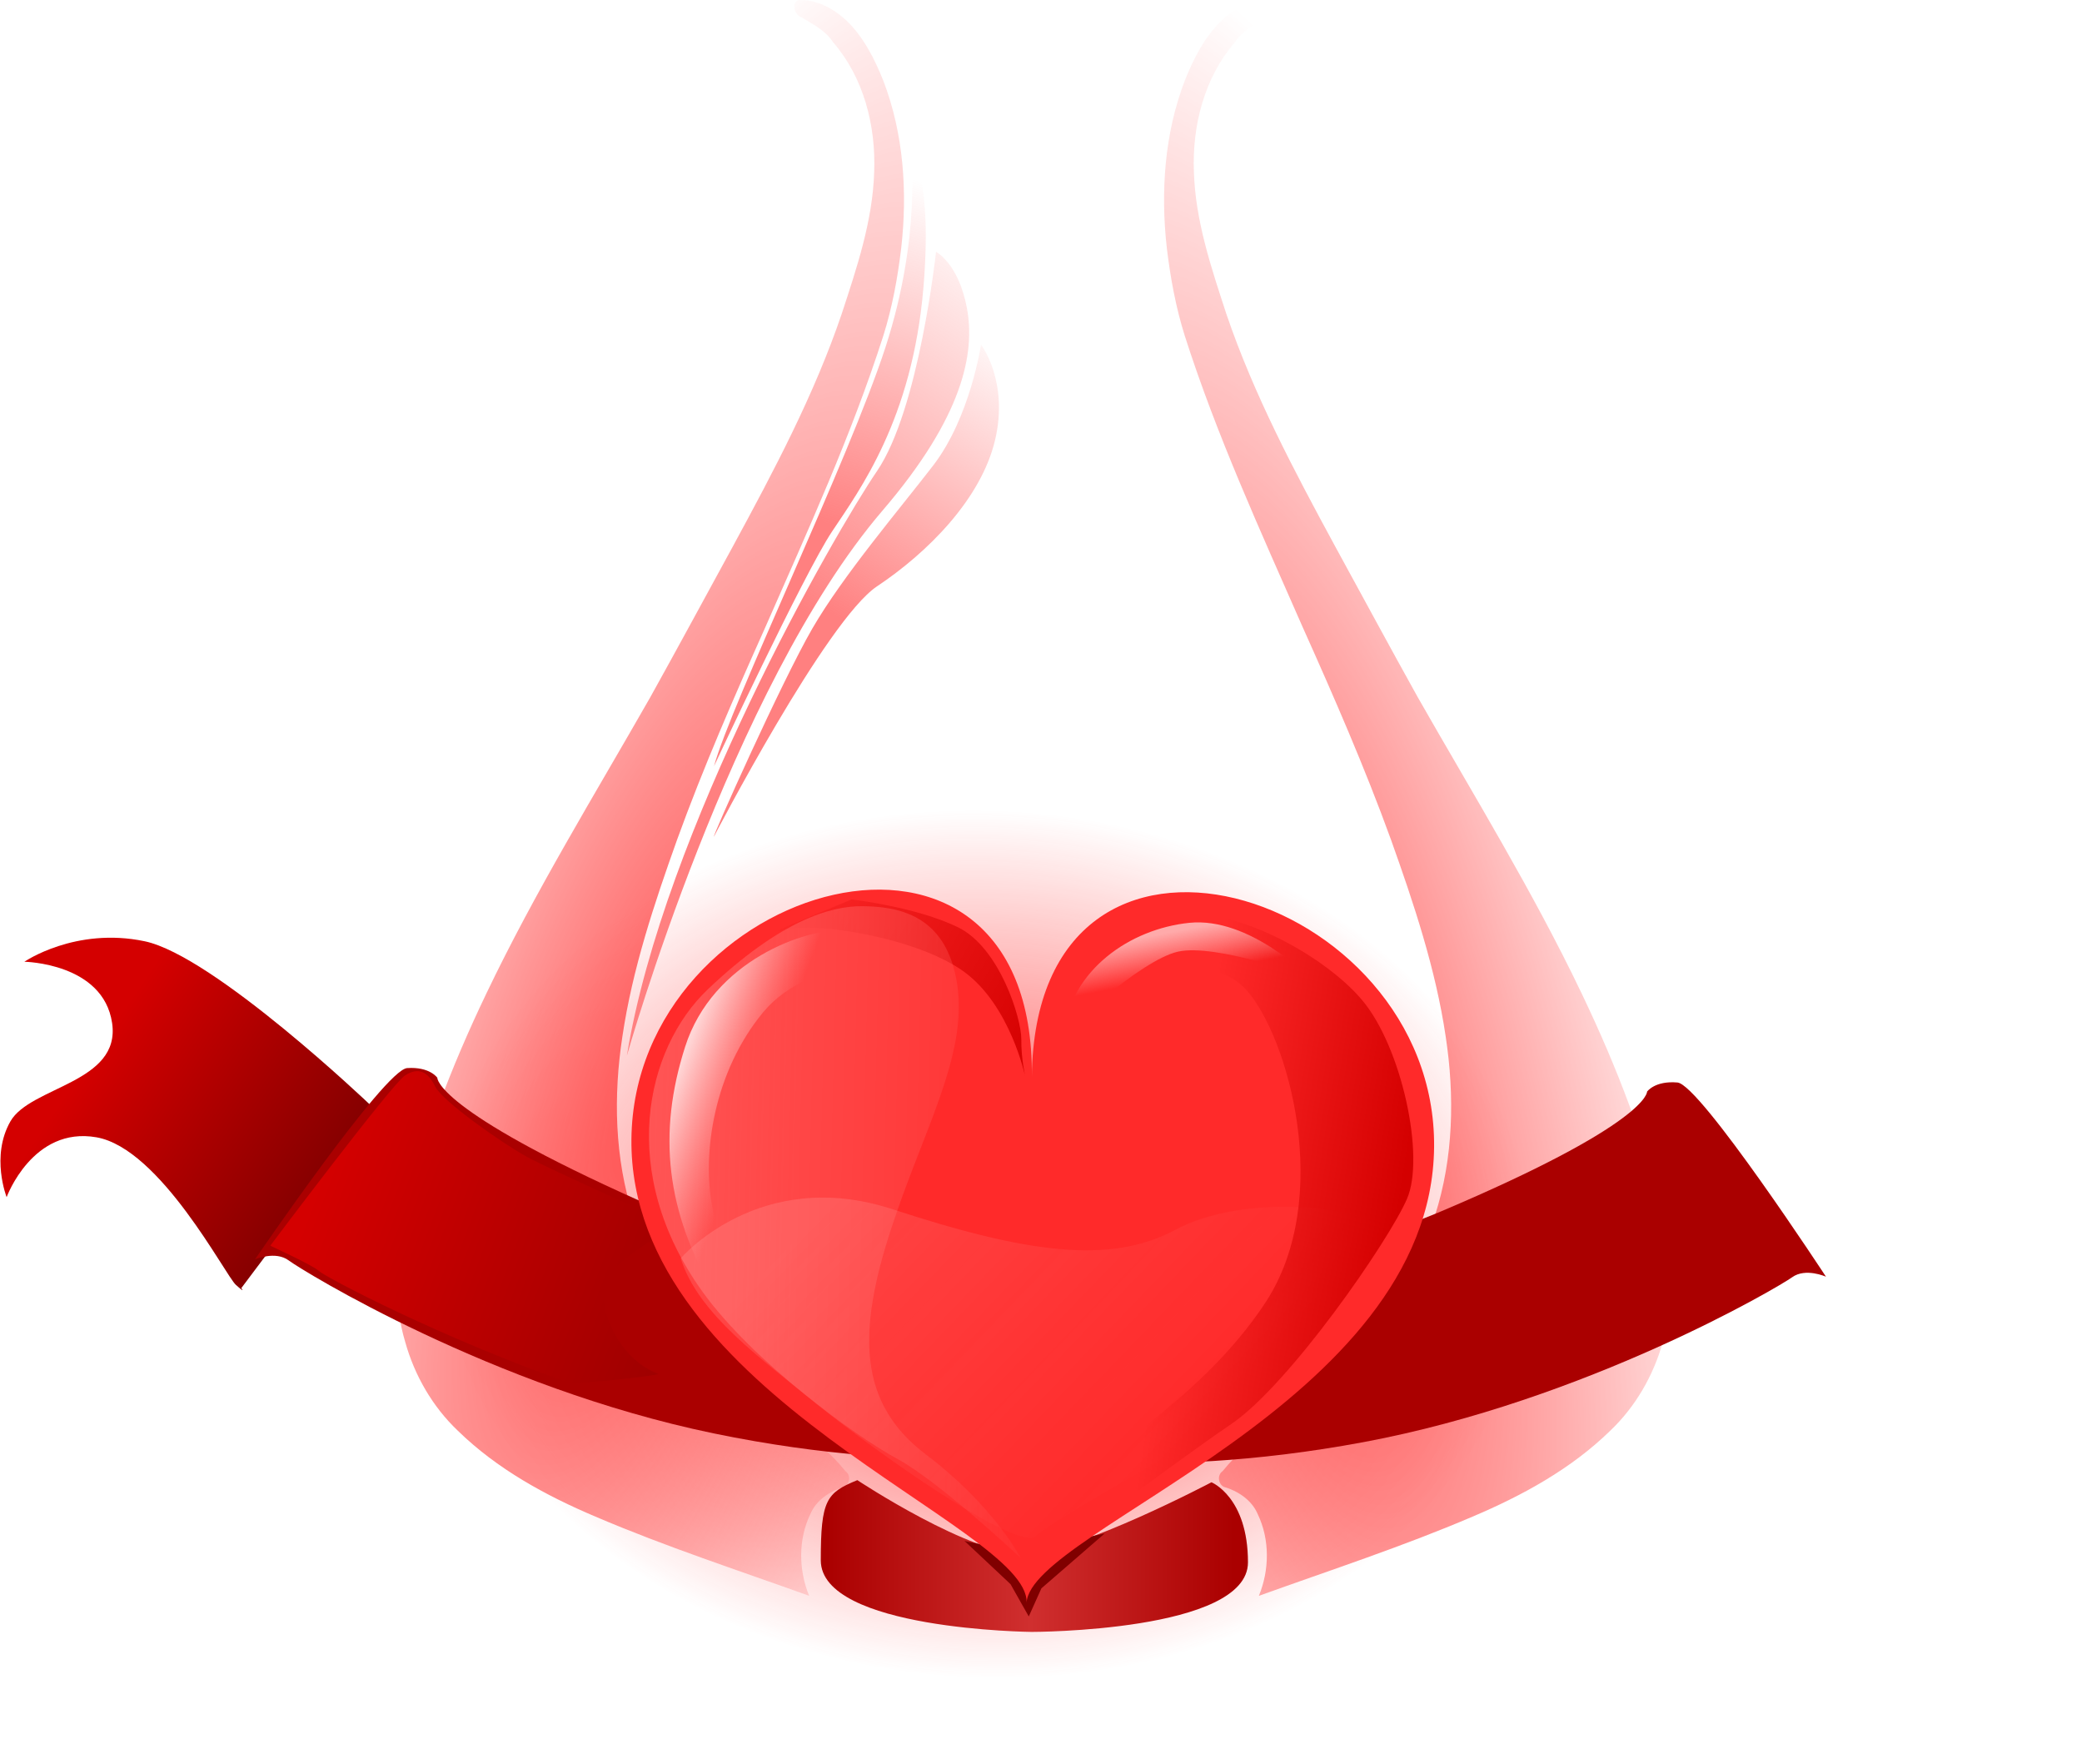 <?xml version="1.0" encoding="UTF-8" standalone="no"?>
<!-- Created with Inkscape (http://www.inkscape.org/) -->
<svg
    xmlns:inkscape="http://www.inkscape.org/namespaces/inkscape"
    xmlns:rdf="http://www.w3.org/1999/02/22-rdf-syntax-ns#"
    xmlns="http://www.w3.org/2000/svg"
    xmlns:sodipodi="http://sodipodi.sourceforge.net/DTD/sodipodi-0.dtd"
    xmlns:cc="http://creativecommons.org/ns#"
    xmlns:xlink="http://www.w3.org/1999/xlink"
    xmlns:dc="http://purl.org/dc/elements/1.1/"
    xmlns:svg="http://www.w3.org/2000/svg"
    xmlns:ns1="http://sozi.baierouge.fr"
    id="svg2"
    sodipodi:docname="heart_wings.svg"
    viewBox="0 0 529.14 448.3"
    sodipodi:version="0.32"
    version="1.0"
    inkscape:output_extension="org.inkscape.output.svg.inkscape"
    inkscape:version="0.46"
  >
  <defs
      id="defs4"
    >
    <linearGradient
        id="linearGradient13719"
        inkscape:collect="always"
      >
      <stop
          id="stop13721"
          style="stop-color:#800000"
          offset="0"
      />
      <stop
          id="stop13723"
          style="stop-color:#d40000"
          offset="1"
      />
    </linearGradient
    >
    <linearGradient
        id="linearGradient13688"
        inkscape:collect="always"
      >
      <stop
          id="stop13690"
          style="stop-color:#ff8080"
          offset="0"
      />
      <stop
          id="stop13692"
          style="stop-color:#ff8080;stop-opacity:0"
          offset="1"
      />
    </linearGradient
    >
    <filter
        id="filter6177"
        inkscape:collect="always"
      >
      <feGaussianBlur
          id="feGaussianBlur6179"
          stdDeviation="1.387"
          inkscape:collect="always"
      />
    </filter
    >
    <filter
        id="filter6131"
        inkscape:collect="always"
      >
      <feGaussianBlur
          id="feGaussianBlur6133"
          stdDeviation="3.313"
          inkscape:collect="always"
      />
    </filter
    >
    <filter
        id="filter5823"
        inkscape:collect="always"
      >
      <feGaussianBlur
          id="feGaussianBlur5825"
          stdDeviation="6.972"
          inkscape:collect="always"
      />
    </filter
    >
    <filter
        id="filter6021"
        inkscape:collect="always"
      >
      <feGaussianBlur
          id="feGaussianBlur6023"
          stdDeviation="1.692"
          inkscape:collect="always"
      />
    </filter
    >
    <filter
        id="filter6053"
        inkscape:collect="always"
      >
      <feGaussianBlur
          id="feGaussianBlur6055"
          stdDeviation="1.663"
          inkscape:collect="always"
      />
    </filter
    >
    <filter
        id="filter5901"
        height="1.367"
        width="1.259"
        y="-.183"
        x="-.13"
        inkscape:collect="always"
      >
      <feGaussianBlur
          id="feGaussianBlur5903"
          stdDeviation="4.266"
          inkscape:collect="always"
      />
    </filter
    >
    <linearGradient
        id="linearGradient12540"
      >
      <stop
          id="stop12542"
          style="stop-color:#ff5555"
          offset="0"
      />
      <stop
          id="stop12544"
          style="stop-color:#ff5555;stop-opacity:0"
          offset="1"
      />
    </linearGradient
    >
    <filter
        id="filter13632"
        height="1.568"
        width="1.335"
        y="-.284"
        x="-.167"
        inkscape:collect="always"
      >
      <feGaussianBlur
          id="feGaussianBlur13634"
          stdDeviation="2.492"
          inkscape:collect="always"
      />
    </filter
    >
    <radialGradient
        id="radialGradient13809"
        gradientUnits="userSpaceOnUse"
        cy="327.36"
        cx="332.14"
        gradientTransform="matrix(-.597 .596 -.61 -.611 730.13 329.43)"
        r="129.3"
        inkscape:collect="always"
      >
      <stop
          id="stop13660"
          style="stop-color:#ff2a2a"
          offset="0"
      />
      <stop
          id="stop13662"
          style="stop-color:#ff2a2a;stop-opacity:0"
          offset="1"
      />
    </radialGradient
    >
    <radialGradient
        id="radialGradient13811"
        xlink:href="#linearGradient12540"
        gradientUnits="userSpaceOnUse"
        cy="280.38"
        cx="170.97"
        gradientTransform="matrix(-1.07 -4.722 -1.616 .366 1038.3 1017)"
        r="64.612"
        inkscape:collect="always"
    />
    <radialGradient
        id="radialGradient13813"
        xlink:href="#linearGradient12540"
        gradientUnits="userSpaceOnUse"
        cy="262.74"
        cx="171.21"
        gradientTransform="matrix(1.557 -4.81 1.576 .51 -445.45 993.37)"
        r="64.612"
        inkscape:collect="always"
    />
    <linearGradient
        id="linearGradient13815"
        y2="308.08"
        xlink:href="#linearGradient13719"
        gradientUnits="userSpaceOnUse"
        x2="88.571"
        y1="342.72"
        x1="150.36"
        inkscape:collect="always"
    />
    <linearGradient
        id="linearGradient13817"
        y2="338.43"
        xlink:href="#linearGradient13719"
        gradientUnits="userSpaceOnUse"
        x2="146.07"
        y1="380.58"
        x1="295"
        inkscape:collect="always"
    />
    <linearGradient
        id="linearGradient13823"
        y2="418.79"
        gradientUnits="userSpaceOnUse"
        x2="383.57"
        y1="418.79"
        x1="280"
        inkscape:collect="always"
      >
      <stop
          id="stop12812"
          style="stop-color:#aa0000"
          offset="0"
      />
      <stop
          id="stop12818"
          style="stop-color:#d02f2f"
          offset=".5"
      />
      <stop
          id="stop12814"
          style="stop-color:#aa0000"
          offset="1"
      />
    </linearGradient
    >
    <linearGradient
        id="linearGradient13825"
        y2="88.076"
        xlink:href="#linearGradient13688"
        gradientUnits="userSpaceOnUse"
        x2="332.86"
        y1="178.79"
        x1="272.79"
        inkscape:collect="always"
    />
    <linearGradient
        id="linearGradient13827"
        y2="72.362"
        xlink:href="#linearGradient13688"
        gradientUnits="userSpaceOnUse"
        x2="311.43"
        y1="158.79"
        x1="285.71"
        inkscape:collect="always"
    />
    <linearGradient
        id="linearGradient13829"
        y2="111.65"
        xlink:href="#linearGradient13688"
        gradientUnits="userSpaceOnUse"
        x2="332.14"
        y1="183.79"
        x1="287.63"
        inkscape:collect="always"
    />
    <linearGradient
        id="linearGradient13837"
        y2="274.44"
        gradientUnits="userSpaceOnUse"
        x2="398.1"
        y1="320.4"
        x1="483.66"
        inkscape:collect="always"
      >
      <stop
          id="stop5907"
          style="stop-color:#d40000"
          offset="0"
      />
      <stop
          id="stop5909"
          style="stop-color:#d40000;stop-opacity:0"
          offset="1"
      />
    </linearGradient
    >
    <linearGradient
        id="linearGradient13839"
        y2="332.42"
        gradientUnits="userSpaceOnUse"
        x2="507.7"
        y1="330.3"
        x1="364.28"
        inkscape:collect="always"
      >
      <stop
          id="stop5917"
          style="stop-color:#ff5555"
          offset="0"
      />
      <stop
          id="stop5919"
          style="stop-color:#ff5555;stop-opacity:0"
          offset="1"
      />
    </linearGradient
    >
    <linearGradient
        id="linearGradient13841"
        y2="452.63"
        gradientUnits="userSpaceOnUse"
        x2="521.14"
        y1="359.34"
        x1="422.14"
        inkscape:collect="always"
      >
      <stop
          id="stop5927"
          style="stop-color:#ffd5d5"
          offset="0"
      />
      <stop
          id="stop5929"
          style="stop-color:#ffaaaa;stop-opacity:0"
          offset="1"
      />
    </linearGradient
    >
    <linearGradient
        id="linearGradient13843"
        y2="290.44"
        gradientUnits="userSpaceOnUse"
        x2="543.52"
        y1="300.6"
        x1="612.11"
        inkscape:collect="always"
      >
      <stop
          id="stop5829"
          style="stop-color:#d40000"
          offset="0"
      />
      <stop
          id="stop5831"
          style="stop-color:#d40000;stop-opacity:0"
          offset="1"
      />
    </linearGradient
    >
    <linearGradient
        id="linearGradient13845"
        y2="327.47"
        gradientUnits="userSpaceOnUse"
        x2="405.88"
        gradientTransform="translate(-7.071 2.121)"
        y1="318.28"
        x1="380.42"
        inkscape:collect="always"
      >
      <stop
          id="stop6081"
          style="stop-color:#ffd5d5"
          offset="0"
      />
      <stop
          id="stop6083"
          style="stop-color:#ffaaaa;stop-opacity:0"
          offset="1"
      />
    </linearGradient
    >
    <linearGradient
        id="linearGradient13847"
        y2="288.5"
        gradientUnits="userSpaceOnUse"
        x2="529.62"
        y1="274.44"
        x1="526.79"
        inkscape:collect="always"
      >
      <stop
          id="stop6139"
          style="stop-color:#ffaaaa"
          offset="0"
      />
      <stop
          id="stop6141"
          style="stop-color:#ffaaaa;stop-opacity:0"
          offset="1"
      />
    </linearGradient
    >
  </defs
  >
  <sodipodi:namedview
      id="base"
      bordercolor="#666666"
      inkscape:pageshadow="2"
      guidetolerance="10"
      pagecolor="#ffffff"
      gridtolerance="10000"
      inkscape:window-height="721"
      inkscape:zoom="0.49497475"
      objecttolerance="10"
      showgrid="false"
      borderopacity="1.0"
      inkscape:current-layer="layer1"
      inkscape:cx="135.46994"
      inkscape:cy="433.58538"
      inkscape:window-y="27"
      inkscape:window-x="0"
      inkscape:window-width="1280"
      inkscape:pageopacity="0.0"
      inkscape:document-units="px"
  />
  <g
      id="layer1"
      inkscape:label="Layer 1"
      inkscape:groupmode="layer"
      transform="translate(-90.172 -529.15)"
    >
    <g
        id="g13778"
        transform="translate(20.203 505.08)"
      >
      <path
          id="path13656"
          sodipodi:rx="129.29953"
          sodipodi:ry="129.29953"
          style="opacity:.901;fill:url(#radialGradient13809)"
          sodipodi:type="arc"
          d="m462.16 330.22a129.3 129.3 0 1 1 -258.6 0 129.3 129.3 0 1 1 258.6 0z"
          transform="matrix(1.265 0 0 1 -99.691 12.857)"
          sodipodi:cy="330.21933"
          sodipodi:cx="332.85715"
      />
      <path
          id="path12788"
          sodipodi:nodetypes="cssssssc"
          style="fill-rule:evenodd;fill:url(#radialGradient13811)"
          d="m392.72 24.094c1.87 0.996 0.8 3.782-0.87 4.392-2.9 1.741-6.09 3.346-7.99 6.281-7.81 8.995-10.93 21.265-10.46 32.992 0.37 12.451 4.42 24.376 8.25 36.101 7.01 20.61 17.25 39.89 27.6 58.97 7.02 12.83 13.95 25.69 21.06 38.46 14.19 24.88 29.24 49.32 41.61 75.19 9.02 18.83 16.65 38.45 21.2 58.87 2.09 9.78 2.35 20.12-0.55 29.78-2.38 8.51-6.95 16.44-13.37 22.54-9.94 9.7-22.3 16.46-35 21.83-17.75 7.6-36.14 13.58-54.29 20.12 2.7-6.56 2.81-14.3-0.28-20.74-1.51-3.6-5.02-5.91-8.66-6.97-1.44-0.79-1.67-3.03-0.27-3.98 7.68-9.55 18.93-15.19 27.36-23.96 4.55-4.64 8.78-9.59 13.01-14.51 6.38-7.74 10.5-17.03 13.6-26.5 4.7-14.64 5.02-30.38 2.72-45.49-2.55-17.17-8.08-33.71-13.9-50-6.67-18.37-14.49-36.28-22.48-54.1-10.69-24.36-21.82-48.61-29.94-73.99-2.27-7.2-3.63-14.675-4.54-22.165-1.63-14.347-0.63-29.222 4.6-42.777 2.21-5.51 4.99-10.988 9.31-15.157 3.31-3.061 7.66-5.43 12.28-5.187z"
      />
      <path
          id="path12538"
          sodipodi:nodetypes="cssssssc"
          style="fill-rule:evenodd;fill:url(#radialGradient13813)"
          d="m272.81 24.094c-1.86 0.996-0.8 3.782 0.87 4.392 2.91 1.741 6.09 3.346 7.99 6.281 7.81 8.995 10.93 21.265 10.47 32.992-0.37 12.451-4.42 24.376-8.26 36.101-7 20.61-17.25 39.89-27.6 58.97-7.02 12.83-13.95 25.69-21.06 38.46-14.19 24.88-29.24 49.32-41.61 75.19-9.02 18.83-16.65 38.45-21.2 58.87-2.09 9.78-2.35 20.12 0.55 29.78 2.38 8.51 6.95 16.44 13.38 22.54 9.93 9.7 22.29 16.46 34.99 21.83 17.76 7.6 36.14 13.58 54.29 20.12-2.7-6.56-2.8-14.3 0.28-20.74 1.51-3.6 5.03-5.91 8.66-6.97 1.44-0.79 1.68-3.03 0.27-3.98-7.68-9.55-18.93-15.19-27.36-23.96-4.55-4.64-8.78-9.59-13.01-14.51-6.37-7.74-10.49-17.03-13.6-26.5-4.7-14.64-5.02-30.38-2.71-45.49 2.55-17.17 8.08-33.71 13.9-50 6.66-18.37 14.49-36.28 22.47-54.1 10.69-24.36 21.82-48.61 29.95-73.99 2.27-7.2 3.63-14.675 4.53-22.165 1.64-14.347 0.64-29.222-4.59-42.777-2.22-5.51-5-10.988-9.32-15.157-3.3-3.061-7.66-5.43-12.28-5.187z"
      />
      <g
          id="g13737"
          inkscape:transform-center-x="135.98145"
          inkscape:transform-center-y="-70.021366"
          transform="matrix(.996 .087 -.087 .996 36.146 -28.428)"
        >
        <path
            id="path13717"
            sodipodi:nodetypes="cscsscssccc"
            style="fill-rule:evenodd;fill:url(#linearGradient13815)"
            d="m156.43 320.93s-42.86-34.28-60.716-36.42c-17.857-2.15-30 7.85-30 7.85s20-1.43 23.572 13.57c3.571 15-19.286 17.86-23.572 27.15-4.285 9.28 0.715 19.28 0.715 19.28s5-18.57 21.428-17.14c16.433 1.43 35.713 32.14 38.573 34.29 2.86 2.14 1.43 0.71 1.43 0.71l27.14-43.57 1.43-5.72z"
        />
        <path
            id="path13715"
            style="fill-rule:evenodd;fill:#aa0000"
            d="m339.29 347.43s-57.86 10.72-112.15-8.03c-54.28-18.75-54.28-26.79-54.28-26.79s-2.15-2.68-7.86-1.79c-5.71 0.9-34.29 51.79-34.29 51.79s5-2.68 8.58-0.45c3.57 2.24 54.28 27.68 111.42 34.38 57.15 6.7 92.15-4.02 92.15-4.02l-3.57-45.09z"
        />
        <path
            id="path13727"
            sodipodi:nodetypes="cssscsccsc"
            style="fill-rule:evenodd;fill:url(#linearGradient13817)"
            d="m134.29 358.79s27.14-43.57 30.35-46.07c3.22-2.5 5.72-1.43 7.86 2.14s18.21 12.86 24.64 15.72c6.43 2.85 39.65 14.28 39.65 14.28s-16.79 10.36-17.15 17.15c-0.35 6.78 5.72 17.85 15.72 20.71-0.26 0.51-22.45 4.79-22.15 4.29-33.57-8.58-64.28-21.43-66.07-22.86-1.78-1.43-13.21-5.36-12.85-5.36z"
        />
      </g
      >
      <g
          id="g13742"
          inkscape:transform-center-x="-136.99851"
          inkscape:transform-center-y="-67.245229"
          transform="matrix(-.998 .068 .068 .998 639.83 -22.251)"
        >
        <path
            id="path13744"
            sodipodi:nodetypes="cscsscssccc"
            style="fill:url(#linearGradient13815);fill-rule:evenodd"
            d="m156.43 320.93s-42.86-34.28-60.716-36.42c-17.857-2.15-30 7.85-30 7.85s20-1.43 23.572 13.57c3.571 15-19.286 17.86-23.572 27.15-4.285 9.28 0.715 19.28 0.715 19.28s5-18.57 21.428-17.14c16.433 1.43 35.713 32.14 38.573 34.29 2.86 2.14 1.43 0.71 1.43 0.71l27.14-43.57 1.43-5.72z"
        />
        <path
            id="path13746"
            style="fill-rule:evenodd;fill:#aa0000"
            d="m339.29 347.43s-57.86 10.72-112.15-8.03c-54.28-18.75-54.28-26.79-54.28-26.79s-2.15-2.68-7.86-1.79c-5.71 0.9-34.29 51.79-34.29 51.79s5-2.68 8.58-0.45c3.57 2.24 54.28 27.68 111.42 34.38 57.15 6.7 92.15-4.02 92.15-4.02l-3.57-45.09z"
        />
        <path
            id="path13748"
            sodipodi:nodetypes="cssscsccsc"
            style="fill:url(#linearGradient13817);fill-rule:evenodd"
            d="m134.29 358.79s27.14-43.57 30.35-46.07c3.22-2.5 5.72-1.43 7.86 2.14s18.21 12.86 24.64 15.72c6.43 2.85 39.65 14.28 39.65 14.28s-16.79 10.36-17.15 17.15c-0.35 6.78 5.72 17.85 15.72 20.71-0.26 0.51-22.45 4.79-22.15 4.29-33.57-8.58-64.28-21.43-66.07-22.86-1.78-1.43-13.21-5.36-12.85-5.36z"
        />
      </g
      >
      <path
          id="path12792"
          sodipodi:nodetypes="czcscsc"
          style="fill-rule:evenodd;fill:url(#linearGradient13823)"
          d="m287.86 400.22s29.14 19.33 42.85 18.75c13.77-0.58 47.15-18.21 47.15-18.21s9.28 3.74 9.28 20.35c0 17.68-55 17.68-55 17.68s-53.57-0.53-53.57-18.21c0-15.34 1.43-17.15 9.29-20.36z"
      />
      <path
          id="path12820"
          style="filter:url(#filter13632);fill-rule:evenodd;fill:#800000"
          d="m315 415.58l11.79 11.07 4.64 8.21 3.21-7.14 16.07-13.93s-18.21 3.93-21.42 3.93c-3.22 0-14.29-1.79-14.29-2.14z"
      />
      <g
          id="g13696"
        >
        <path
            id="path13666"
            sodipodi:nodetypes="csscsc"
            style="fill-rule:evenodd;fill:url(#linearGradient13825)"
            d="m229.29 292.36s26.42-93.57 65-138.57c20.42-23.82 23.57-40 21.42-51.43-2.14-11.426-7.85-14.284-7.85-14.284s-4.29 40.004-15 55.714c-10.72 15.72-54.29 91.43-63.57 148.57z"
        />
        <path
            id="path13676"
            sodipodi:nodetypes="csscsc"
            style="fill-rule:evenodd;fill:url(#linearGradient13827)"
            d="m251.43 218.79s22.86-48.93 30-59.64c7.14-10.72 20.36-28.57 23.21-61.788 2.44-28.61-3.21-35-3.21-35s2.86 21.429-6.43 49.998c-9.29 28.57-39.29 90.72-43.57 106.43z"
        />
        <path
            id="path13686"
            sodipodi:nodetypes="csscssc"
            style="fill-rule:evenodd;fill:url(#linearGradient13829)"
            d="m251.43 236.65s28.57-55 41.43-63.57c12.85-8.57 26.43-22.15 30-37.15s-3.57-24.28-3.57-24.28-2.7 18.42-12.15 30.71c-8.31 10.82-22.85 27.86-30.71 41.43s-25.72 53.57-25 52.86z"
        />
      </g
      >
      <g
          id="g13701"
          transform="matrix(-1 0 0 1 665.29 0)"
        >
        <path
            id="path13703"
            sodipodi:nodetypes="csscsc"
            style="fill:url(#linearGradient13825);fill-rule:evenodd"
            d="m229.29 292.36s26.42-93.57 65-138.57c20.42-23.82 23.57-40 21.42-51.43-2.14-11.426-7.85-14.284-7.85-14.284s-4.29 40.004-15 55.714c-10.72 15.72-54.29 91.43-63.57 148.57z"
        />
        <path
            id="path13705"
            sodipodi:nodetypes="csscsc"
            style="fill:url(#linearGradient13827);fill-rule:evenodd"
            d="m251.43 218.79s22.86-48.93 30-59.64c7.14-10.72 20.36-28.57 23.21-61.788 2.44-28.61-3.21-35-3.21-35s2.86 21.429-6.43 49.998c-9.29 28.57-39.29 90.72-43.57 106.43z"
        />
        <path
            id="path13707"
            sodipodi:nodetypes="csscssc"
            style="fill:url(#linearGradient13829);fill-rule:evenodd"
            d="m251.43 236.65s28.57-55 41.43-63.57c12.85-8.57 26.43-22.15 30-37.15s-3.57-24.28-3.57-24.28-2.7 18.42-12.15 30.71c-8.31 10.82-22.85 27.86-30.71 41.43s-25.72 53.57-25 52.86z"
        />
      </g
      >
      <g
          id="g13604"
          transform="matrix(.8 .008 -.008 .8 -53.8 37.584)"
        >
        <path
            id="path13606"
            sodipodi:nodetypes="ccscc"
            style="fill:#ff2a2a"
            d="m613.72 341.38c0 81.7-127.01 122.67-128 146 0.81-24.4-127-64.3-127-146 0-81.69 127-120 127-21 0-99.38 128-60.69 128 21z"
        />
        <path
            id="path13608"
            sodipodi:nodetypes="csscssc"
            style="filter:url(#filter5901);fill-rule:evenodd;fill:url(#linearGradient13837)"
            d="m427.8 264.54s20.51 2.12 33.94 8.49c13.44 6.36 20.51 28.99 20.51 35.35s1.41 12.02 1.41 12.02-4.95-22.63-19.8-33.23c-14.85-10.61-47.37-15.56-57.27-12.73s21.92-9.9 21.21-9.9z"
        />
        <path
            id="path13610"
            sodipodi:nodetypes="cssscsszz"
            style="filter:url(#filter6053);fill-rule:evenodd;fill:url(#linearGradient13839)"
            d="m431.34 266.66c10.96 0 26.87 2.12 30.4 24.75 3.54 22.63-10.61 46.67-20.51 78.49-9.89 31.82-9.89 54.45 12.03 70.71s30.4 32.53 30.4 32.53-26.16-24.05-39.6-31.12c-13.43-7.07-46.05-30.35-62.22-52.32-27.58-37.48-19.05-77.03 0.7-96.17 22.63-21.92 38.54-26.87 48.8-26.87z"
        />
        <path
            id="path13612"
            style="opacity:.402;filter:url(#filter6021);fill-rule:evenodd;fill:url(#linearGradient13841)"
            d="m374.77 379.09s24.75-29.7 67.17-16.26c42.43 13.43 69.3 16.97 89.8 5.65 20.51-11.31 55.16-8.48 65.06-2.12 9.9 6.37-14.14 40.31-41.01 57.99-26.87 17.67-61.52 36.06-67.18 41.72-5.66 5.65-52.33-26.87-70-41.02-17.68-14.14-38.19-28.28-43.84-45.96z"
        />
        <path
            id="path13614"
            style="filter:url(#filter5823);fill-rule:evenodd;fill:url(#linearGradient13843)"
            d="m502.75 287.87s37.48-10.6 50.91 4.25c13.44 14.85 28.29 65.76 7.08 98.99-21.22 33.24-60.11 54.45-70.72 63.64-10.6 9.19-23.33-2.83-36.76-9.9-13.44-7.07-38.19-23.33-38.19-23.33s33.24 24.04 45.96 33.94c12.73 9.9 24.75 22.63 24.75 22.63s45.96-35.36 64.35-48.09c18.38-12.72 49.5-58.69 55.15-72.12 5.66-13.44-2.12-48.09-14.85-62.93-12.72-14.85-42.42-29.7-57.98-26.17-15.55 3.54-29.7 19.09-29.7 19.09z"
        />
        <path
            id="path13616"
            style="filter:url(#filter6131);fill-rule:evenodd;fill:url(#linearGradient13845)"
            d="m449.01 284.34s-33.23-2.83-48.79 16.26c-15.55 19.09-19.09 45.26-15.55 62.23 3.53 16.97 18.38 43.13 31.82 55.15 13.43 12.02 41.72 39.6 41.72 39.6s-55.87-39.6-72.13-66.47-19.09-51.62-10.61-79.19c8.49-27.58 38.19-38.19 50.21-37.48s24.75 11.31 23.33 9.9z"
        />
        <path
            id="path13618"
            sodipodi:nodetypes="cscsc"
            style="filter:url(#filter6177);fill-rule:evenodd;fill:url(#linearGradient13847)"
            d="m495.68 306.26s24.04-23.34 36.06-26.16c12.03-2.83 41.72 7.77 41.72 7.77s-19.09-19.09-38.18-16.97c-19.09 2.13-37.48 15.56-39.6 35.36z"
        />
      </g
      >
    </g
    >
  </g
  >
</svg
>
